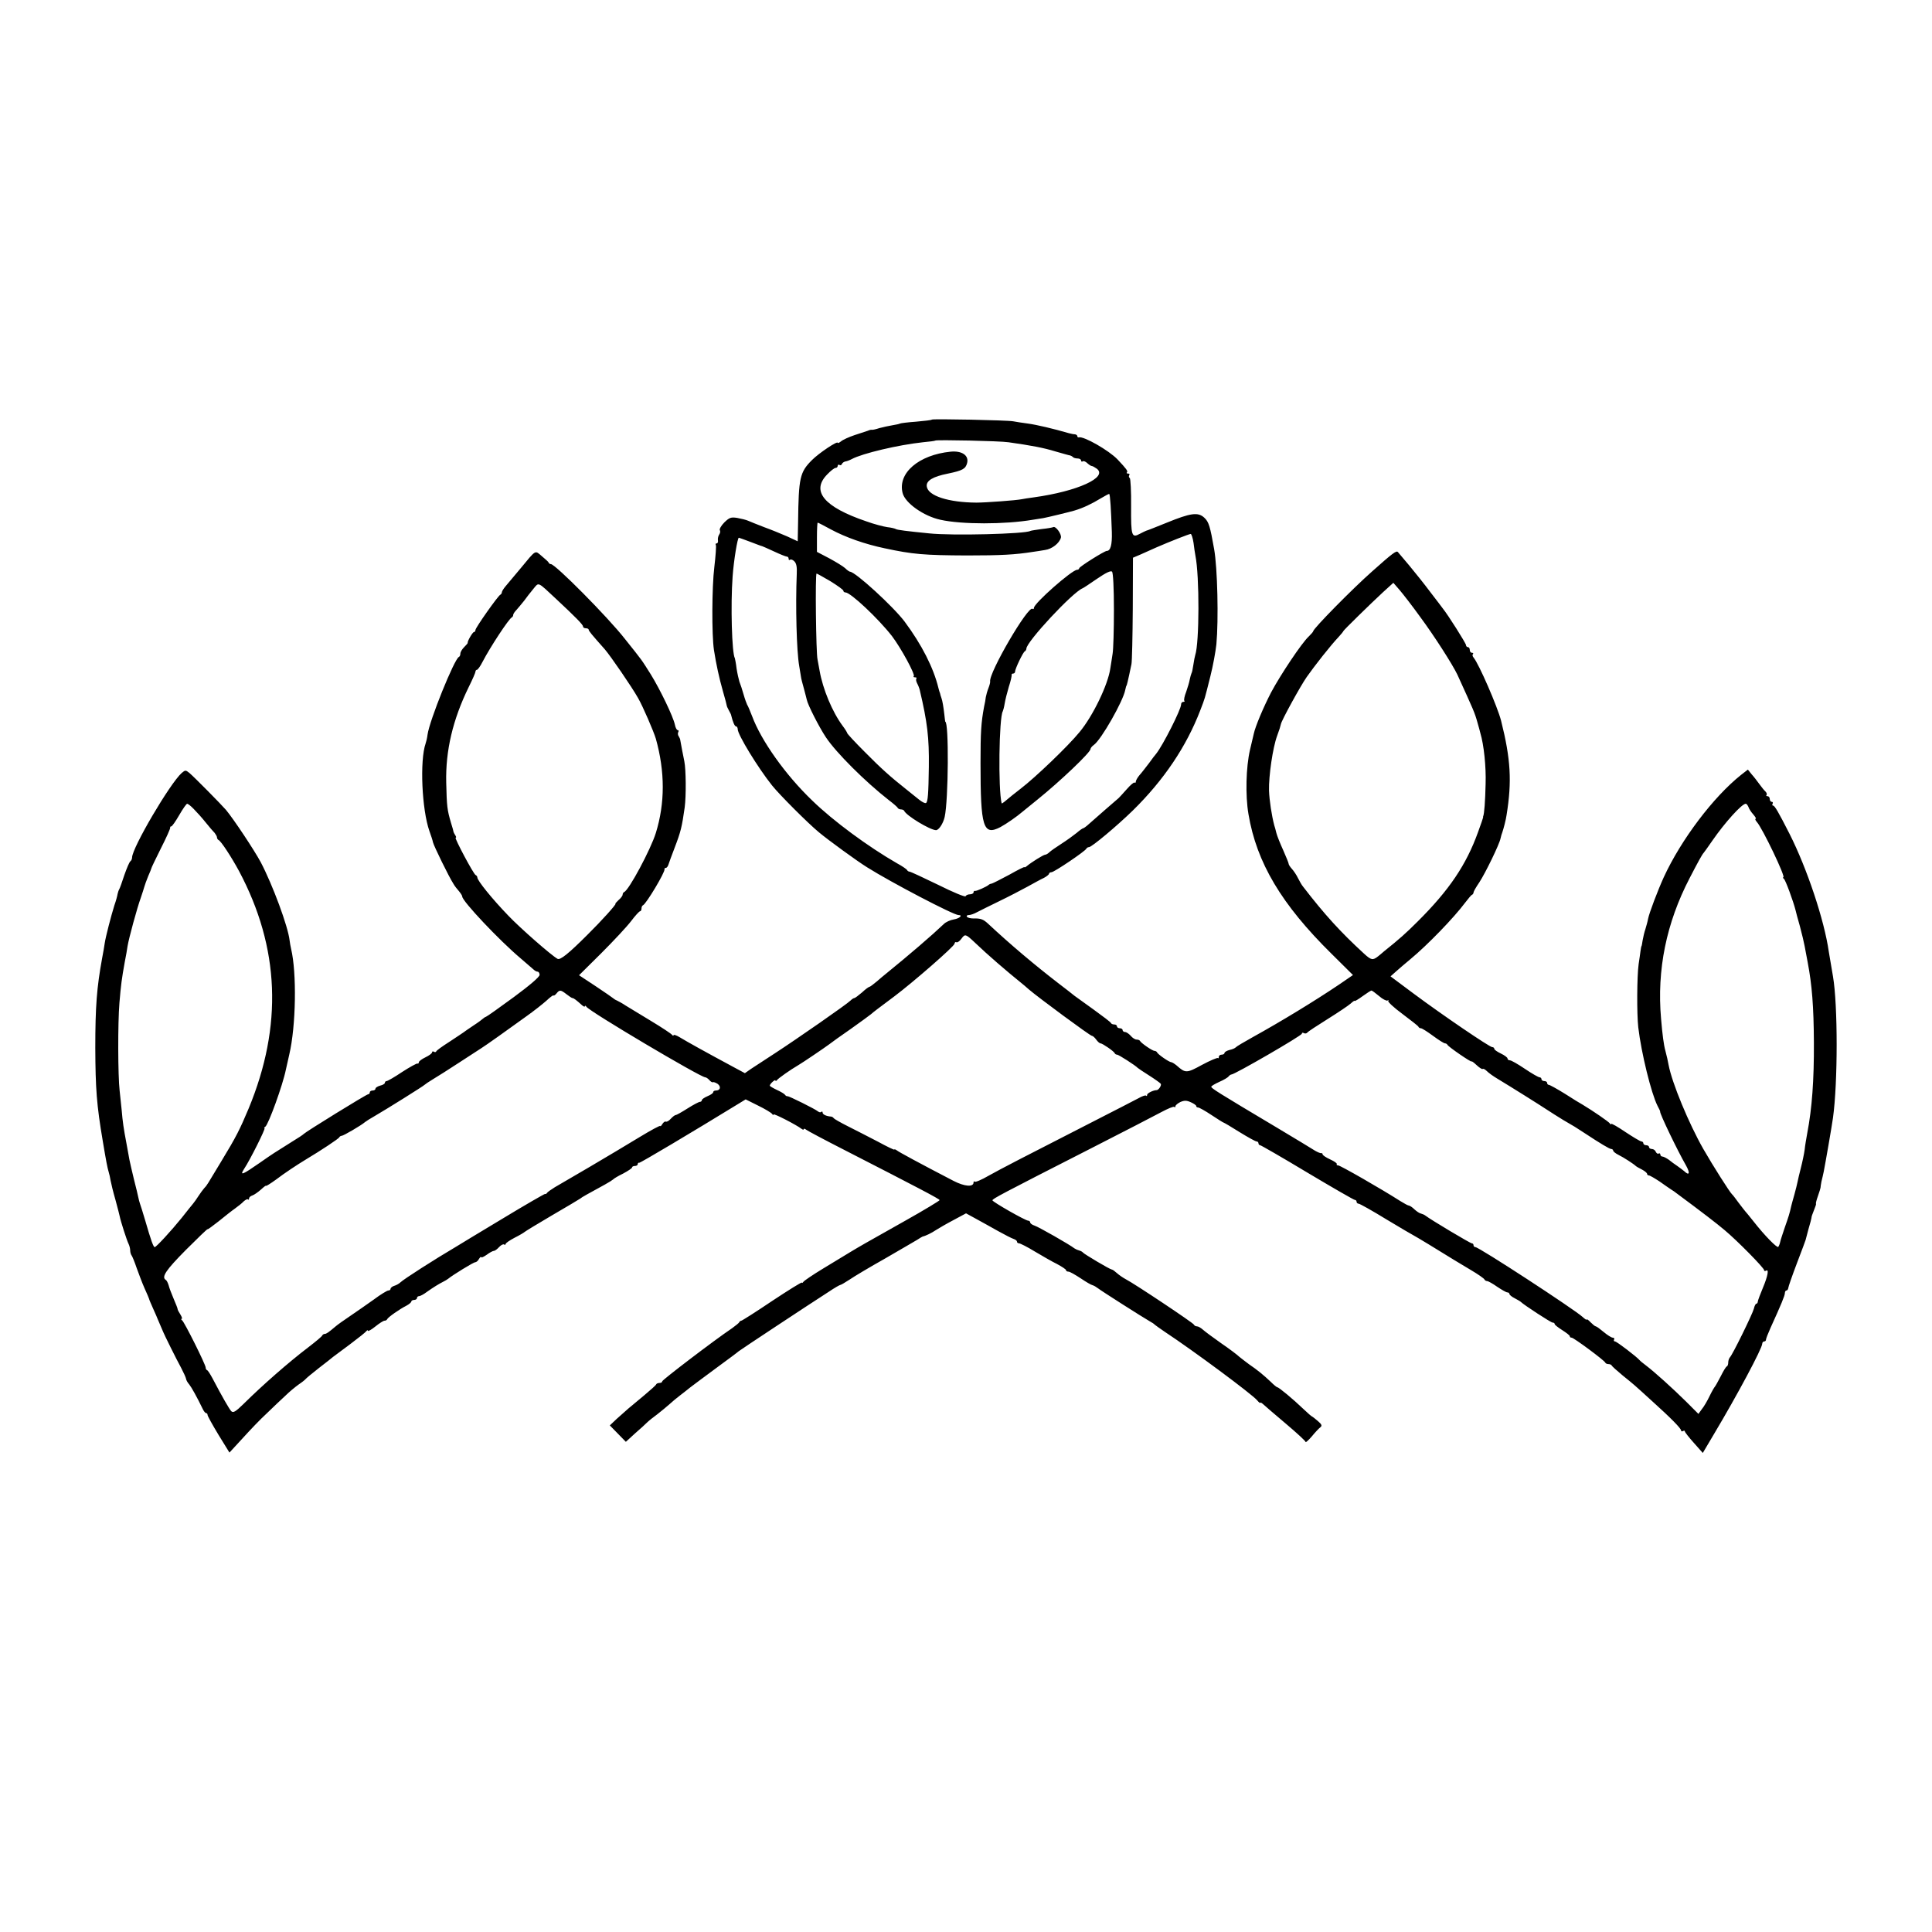 <?xml version="1.0" standalone="no"?>
<!DOCTYPE svg PUBLIC "-//W3C//DTD SVG 20010904//EN"
 "http://www.w3.org/TR/2001/REC-SVG-20010904/DTD/svg10.dtd">
<svg version="1.0" xmlns="http://www.w3.org/2000/svg"
 width="1024pt" height="1024pt" viewBox="0 0 1024 1024"
 preserveAspectRatio="xMidYMid meet">
<g transform="translate(0,1024) scale(0.1,-0.1)"
fill="#000000" stroke="none">
<path d="M4939 8016 c-2 -3 -40 -7 -84 -11 -43 -3 -82 -8 -85 -10 -3 -2 -21
-6 -40 -9 -19 -3 -50 -10 -69 -15 -18 -6 -36 -10 -40 -9 -3 1 -13 -1 -21 -5
-8 -3 -40 -13 -70 -23 -30 -10 -63 -25 -72 -33 -10 -8 -18 -11 -18 -8 0 12
-99 -54 -136 -91 -65 -65 -71 -93 -74 -329 l-2 -102 -56 26 c-32 14 -86 36
-122 49 -36 14 -74 29 -85 34 -11 5 -37 11 -58 15 -33 5 -41 2 -68 -24 -17
-17 -27 -36 -24 -41 4 -6 2 -16 -3 -23 -5 -7 -8 -20 -7 -29 2 -10 -1 -18 -6
-18 -6 0 -8 -4 -5 -8 3 -5 -1 -58 -8 -118 -13 -106 -14 -358 -2 -439 12 -77
28 -150 48 -220 11 -38 20 -72 20 -75 0 -3 5 -14 11 -25 6 -11 12 -22 12 -25
9 -37 19 -60 26 -60 5 0 9 -7 9 -15 0 -29 107 -204 182 -298 40 -50 191 -201
248 -248 49 -41 204 -154 256 -186 127 -80 458 -253 484 -253 25 0 6 -18 -24
-23 -19 -3 -43 -14 -53 -24 -63 -60 -184 -164 -306 -263 -10 -8 -33 -27 -50
-42 -18 -15 -35 -28 -38 -28 -4 0 -22 -13 -40 -30 -19 -16 -37 -30 -41 -30 -4
0 -13 -6 -20 -13 -17 -18 -289 -207 -403 -281 -49 -32 -105 -69 -124 -81 l-33
-23 -54 29 c-158 85 -248 135 -291 161 -18 11 -33 16 -33 11 0 -4 -4 -3 -8 2
-4 6 -54 39 -112 74 -58 35 -118 72 -135 82 -16 11 -37 22 -45 26 -8 3 -17 9
-20 12 -3 3 -45 32 -93 64 l-88 58 118 117 c65 65 136 141 158 170 21 28 43
52 47 52 4 0 8 6 8 14 0 8 3 16 8 18 17 7 118 176 114 191 -1 4 2 7 7 7 5 0
11 8 14 18 3 9 17 49 32 87 34 89 39 111 54 216 8 60 7 200 -2 244 -4 18 -20
102 -22 115 0 3 -4 11 -8 18 -5 6 -5 17 -2 22 3 6 2 10 -3 10 -5 0 -12 13 -15
29 -9 43 -78 186 -128 267 -52 82 -39 65 -138 189 -91 116 -368 395 -391 395
-5 0 -10 3 -12 8 -1 4 -18 19 -36 34 -38 32 -28 38 -115 -67 -33 -39 -67 -80
-78 -93 -10 -12 -19 -26 -19 -31 0 -5 -4 -11 -8 -13 -12 -5 -132 -175 -132
-187 0 -6 -4 -11 -8 -11 -7 0 -36 -50 -33 -57 1 -2 -8 -12 -19 -23 -11 -11
-20 -26 -20 -34 0 -8 -3 -16 -8 -18 -24 -11 -156 -337 -166 -412 -2 -17 -7
-38 -10 -46 -32 -91 -20 -352 20 -465 8 -22 17 -49 19 -60 5 -20 84 -182 108
-219 6 -11 20 -29 30 -40 9 -11 17 -23 17 -28 0 -24 196 -232 310 -328 29 -25
59 -51 66 -57 7 -7 17 -13 23 -13 6 0 11 -8 11 -17 0 -11 -53 -56 -137 -118
-75 -55 -141 -102 -147 -104 -6 -2 -13 -7 -16 -10 -3 -3 -25 -20 -50 -36 -25
-17 -49 -33 -55 -38 -5 -4 -39 -26 -75 -50 -36 -23 -67 -45 -68 -50 -2 -4 -8
-5 -13 -1 -5 3 -9 1 -9 -4 0 -5 -16 -17 -35 -26 -19 -9 -35 -21 -35 -26 0 -6
-4 -9 -8 -7 -4 1 -41 -19 -81 -45 -40 -27 -77 -48 -82 -48 -5 0 -9 -4 -9 -9 0
-5 -11 -12 -25 -15 -14 -4 -25 -11 -25 -16 0 -6 -7 -10 -15 -10 -8 0 -15 -4
-15 -10 0 -5 -4 -10 -9 -10 -9 0 -331 -199 -341 -210 -3 -4 -32 -23 -65 -43
-94 -59 -95 -59 -168 -110 -92 -64 -108 -71 -83 -32 32 48 115 215 108 215 -4
0 -2 4 4 8 17 12 93 222 109 302 2 8 10 44 18 80 36 152 40 435 10 560 -3 14
-7 34 -8 45 -8 74 -90 295 -153 415 -35 65 -142 226 -184 277 -27 31 -164 170
-194 196 -20 16 -22 16 -41 0 -62 -55 -263 -397 -263 -448 0 -8 -4 -16 -9 -20
-5 -3 -19 -36 -32 -73 -12 -37 -24 -71 -28 -77 -3 -5 -6 -16 -8 -24 -1 -8 -8
-35 -17 -60 -18 -58 -46 -166 -51 -200 -2 -14 -8 -51 -14 -81 -28 -154 -36
-253 -36 -475 1 -216 7 -301 40 -495 17 -102 24 -139 31 -162 3 -10 8 -30 10
-45 3 -16 14 -62 26 -103 11 -41 21 -79 22 -85 5 -27 39 -132 47 -147 5 -10 9
-26 9 -36 0 -10 4 -22 8 -27 4 -6 16 -35 26 -65 11 -30 29 -79 42 -108 13 -29
24 -54 24 -56 0 -3 10 -26 22 -53 12 -26 22 -50 23 -53 1 -3 8 -18 15 -35 7
-16 14 -32 15 -35 3 -9 70 -145 95 -190 13 -25 25 -51 26 -58 1 -8 9 -21 17
-30 12 -15 41 -67 71 -129 6 -13 14 -23 19 -23 4 0 7 -4 7 -10 0 -5 26 -52 58
-105 l58 -94 70 76 c38 42 95 102 128 132 32 31 76 73 98 93 21 21 53 47 71
60 18 12 34 25 37 29 3 4 34 30 70 58 36 28 70 54 75 59 6 4 46 34 90 67 44
33 83 64 87 70 4 5 8 6 8 2 0 -5 18 5 39 22 21 17 43 31 49 31 6 0 12 3 14 8
4 10 67 54 101 71 15 8 27 18 27 23 0 4 7 8 15 8 8 0 15 5 15 10 0 6 5 10 11
10 6 0 25 10 42 23 34 24 63 42 87 54 8 4 20 11 25 15 24 20 135 88 144 88 6
0 15 8 20 18 6 9 11 13 11 9 0 -5 13 1 29 12 16 12 33 21 38 21 6 0 18 9 28
20 10 11 22 17 26 14 5 -3 9 -2 9 3 0 4 21 19 48 33 26 13 49 27 52 30 3 3 68
43 145 88 77 45 145 85 150 89 9 8 37 23 130 74 22 12 42 25 45 28 3 4 26 18
53 31 26 14 47 28 47 32 0 5 7 8 15 8 8 0 15 4 15 10 0 5 4 9 8 7 6 -1 272
157 533 317 l31 19 66 -33 c37 -18 70 -38 74 -44 4 -6 8 -8 8 -3 0 7 121 -55
148 -76 6 -5 12 -6 12 -2 0 4 6 3 13 -3 6 -5 98 -54 202 -107 396 -203 505
-260 505 -266 0 -3 -82 -53 -182 -109 -233 -131 -234 -132 -291 -166 -26 -16
-91 -55 -145 -88 -53 -32 -100 -64 -104 -70 -4 -6 -8 -8 -8 -4 0 4 -71 -40
-157 -97 -86 -58 -160 -105 -164 -105 -4 0 -9 -4 -11 -8 -1 -4 -19 -18 -38
-32 -98 -66 -370 -274 -370 -281 0 -5 -6 -9 -14 -9 -8 0 -16 -3 -18 -7 -1 -5
-30 -30 -63 -58 -33 -27 -71 -59 -84 -70 -13 -11 -41 -36 -62 -55 l-37 -35 42
-43 43 -44 48 44 c27 23 56 50 64 58 9 9 34 29 56 45 21 17 50 40 64 53 13 12
38 33 54 45 16 12 41 32 56 44 16 12 77 58 137 102 60 44 114 84 119 89 11 9
365 243 477 315 31 21 59 37 63 37 3 0 25 13 48 28 23 16 107 66 187 111 80
46 156 91 170 99 14 9 27 17 30 18 15 3 48 19 70 34 14 9 55 33 93 53 l67 36
53 -29 c28 -15 81 -45 117 -65 36 -20 73 -39 83 -42 9 -3 17 -9 17 -14 0 -5 5
-9 11 -9 6 0 44 -19 83 -43 39 -23 92 -54 119 -67 26 -14 47 -28 47 -32 0 -5
6 -8 13 -8 7 0 35 -16 64 -35 28 -19 57 -36 64 -37 7 -2 19 -9 28 -16 16 -13
236 -153 276 -176 11 -6 22 -13 25 -17 3 -3 26 -19 52 -37 156 -103 463 -331
491 -364 9 -11 17 -17 17 -13 0 3 6 0 14 -7 7 -7 61 -53 120 -103 58 -49 106
-93 106 -98 0 -4 15 9 33 30 17 21 38 43 45 48 10 8 8 15 -13 33 -14 12 -27
22 -29 23 -3 0 -25 19 -49 42 -52 50 -130 115 -137 114 -3 0 -19 13 -35 29
-39 37 -71 63 -115 93 -19 14 -42 32 -52 40 -9 9 -51 41 -95 71 -43 30 -87 63
-97 72 -11 10 -25 18 -32 18 -7 0 -14 4 -16 9 -3 9 -315 217 -360 240 -15 8
-37 23 -48 33 -11 10 -23 19 -27 19 -11 1 -147 82 -153 90 -3 4 -12 9 -20 11
-8 2 -19 7 -25 11 -25 20 -192 115 -212 121 -13 4 -23 12 -23 17 0 5 -5 9 -10
9 -15 0 -190 100 -190 108 0 8 45 32 510 269 179 91 352 181 386 199 34 18 64
31 68 27 3 -3 6 -2 6 4 0 5 12 15 26 22 21 9 33 9 55 -1 16 -7 29 -16 29 -20
0 -5 5 -8 10 -8 6 0 38 -18 71 -40 33 -22 62 -40 64 -40 2 0 40 -22 84 -50 44
-27 85 -50 91 -50 5 0 10 -4 10 -10 0 -5 4 -10 9 -10 4 0 117 -65 250 -145
134 -80 247 -145 252 -145 5 0 9 -4 9 -10 0 -5 5 -10 11 -10 6 0 72 -37 147
-83 75 -45 141 -84 146 -86 7 -3 131 -78 216 -131 8 -5 47 -28 85 -51 39 -23
72 -46 73 -51 2 -4 8 -8 14 -8 5 0 29 -13 53 -30 24 -16 48 -30 54 -30 6 0 11
-4 11 -8 0 -5 12 -15 28 -23 15 -8 29 -16 32 -19 16 -16 160 -110 169 -110 6
0 11 -3 11 -8 0 -4 18 -18 40 -32 22 -14 40 -28 40 -32 0 -5 4 -8 10 -8 11 0
173 -120 178 -132 2 -5 10 -8 17 -8 7 0 15 -3 17 -7 2 -5 28 -28 58 -53 63
-51 54 -43 155 -135 101 -91 155 -146 155 -157 0 -5 5 -6 10 -3 5 3 10 3 10
-2 0 -4 22 -32 48 -61 l47 -53 61 103 c120 201 254 451 254 476 0 6 5 12 10
12 6 0 10 4 10 10 0 5 11 33 24 62 56 123 76 171 76 184 0 8 4 14 8 14 5 0 9
6 10 13 0 6 21 66 46 132 25 66 46 121 46 123 0 1 7 27 15 57 9 30 16 57 16
60 -1 3 5 21 13 40 8 19 13 35 11 35 -2 0 2 18 10 40 8 22 14 43 14 45 0 3 2
18 5 33 4 15 9 38 12 52 8 40 43 241 49 285 26 187 26 599 0 750 -3 17 -8 46
-11 65 -3 19 -8 49 -11 65 -24 169 -116 443 -208 625 -59 116 -79 150 -87 150
-5 0 -6 5 -3 10 3 6 1 10 -4 10 -6 0 -11 7 -11 15 0 8 -5 15 -12 15 -6 0 -9 3
-5 6 3 4 1 12 -6 19 -7 6 -21 24 -32 39 -11 15 -29 39 -41 52 l-20 25 -36 -28
c-147 -117 -318 -343 -410 -543 -31 -68 -77 -189 -83 -220 -2 -13 -9 -37 -14
-54 -6 -17 -12 -44 -15 -61 -2 -16 -5 -30 -6 -30 -1 0 -3 -11 -5 -25 -2 -14
-6 -45 -10 -70 -9 -64 -10 -264 -2 -335 16 -136 69 -351 102 -416 9 -16 15
-30 14 -31 -3 -9 91 -205 137 -285 23 -41 18 -57 -10 -30 -8 6 -24 19 -36 27
-12 8 -33 23 -45 33 -13 9 -28 17 -34 17 -6 0 -11 5 -11 11 0 5 -4 8 -9 5 -5
-3 -11 1 -15 9 -3 8 -12 15 -21 15 -8 0 -15 5 -15 10 0 6 -7 10 -15 10 -8 0
-15 5 -15 10 0 6 -5 10 -10 10 -6 0 -44 23 -85 50 -41 28 -75 47 -75 43 0 -4
-4 -3 -8 3 -6 9 -89 66 -144 99 -10 5 -52 31 -94 58 -42 26 -80 47 -85 47 -5
0 -9 5 -9 10 0 6 -7 10 -15 10 -8 0 -15 5 -15 10 0 6 -5 10 -10 10 -6 0 -41
20 -78 45 -37 25 -72 45 -79 45 -7 0 -13 4 -13 10 0 5 -16 17 -35 26 -19 9
-35 20 -35 25 0 5 -5 9 -11 9 -14 0 -264 170 -417 284 l-122 91 28 25 c15 14
50 43 76 65 92 76 232 221 291 300 17 22 33 42 38 43 4 2 7 8 7 12 0 5 14 29
31 54 32 49 106 201 112 232 2 11 7 26 10 34 6 17 19 67 22 90 29 179 22 297
-29 500 -19 74 -118 302 -146 335 -6 7 -7 15 -3 18 3 4 1 7 -5 7 -7 0 -12 7
-12 15 0 8 -4 15 -10 15 -5 0 -10 5 -10 11 0 9 -96 161 -123 194 -4 6 -34 45
-67 88 -32 43 -83 106 -111 140 -29 34 -56 66 -60 71 -8 9 -27 -5 -137 -103
-102 -90 -312 -303 -312 -317 0 -3 -11 -15 -23 -27 -38 -35 -151 -205 -200
-297 -40 -77 -84 -181 -92 -220 -2 -8 -11 -46 -20 -85 -21 -91 -25 -240 -8
-340 43 -257 175 -479 441 -741 l113 -112 -73 -50 c-129 -87 -308 -196 -458
-279 -47 -26 -87 -50 -90 -54 -3 -4 -18 -11 -33 -14 -15 -4 -27 -11 -27 -16 0
-5 -7 -9 -15 -9 -8 0 -15 -5 -15 -12 0 -6 -2 -9 -5 -6 -3 3 -41 -13 -84 -36
-82 -45 -88 -45 -135 -3 -11 9 -24 17 -28 17 -11 0 -72 42 -76 53 -2 4 -8 7
-13 7 -11 0 -72 42 -77 53 -2 4 -10 7 -18 7 -8 0 -22 9 -31 20 -10 11 -23 20
-30 20 -7 0 -13 5 -13 10 0 6 -7 10 -15 10 -8 0 -15 5 -15 10 0 6 -6 10 -14
10 -8 0 -16 3 -18 8 -1 4 -43 36 -93 72 -49 35 -94 68 -100 72 -5 5 -46 36
-90 70 -123 95 -249 201 -369 313 -25 23 -39 28 -78 27 -15 0 -30 4 -33 9 -4
5 1 9 10 9 9 0 29 7 43 15 15 8 68 34 117 58 50 24 117 59 150 77 33 18 72 40
88 47 15 8 27 18 27 22 0 4 6 8 13 8 14 0 180 112 185 125 2 4 8 8 14 8 14 0
148 112 232 194 165 162 284 339 358 532 26 68 21 52 53 179 14 55 28 132 32
170 12 130 6 405 -12 505 -21 119 -28 144 -52 166 -33 31 -73 25 -198 -26 -55
-22 -104 -42 -110 -43 -5 -2 -20 -9 -33 -16 -44 -24 -48 -13 -47 144 1 80 -3
149 -7 151 -5 3 -6 10 -3 15 4 5 1 9 -6 9 -7 0 -10 3 -6 6 6 7 -2 18 -50 69
-46 48 -179 124 -205 117 -5 -1 -8 2 -8 6 0 5 -6 9 -12 10 -7 0 -22 3 -33 6
-82 24 -172 45 -217 51 -29 4 -64 9 -78 12 -31 6 -426 14 -431 9z m406 -120
c120 -17 185 -29 250 -49 39 -11 73 -21 77 -21 3 -1 10 -4 14 -8 4 -5 16 -8
26 -8 10 0 18 -5 18 -11 0 -5 4 -8 9 -4 5 3 16 -2 24 -10 9 -8 19 -15 24 -15
4 0 16 -7 26 -14 61 -46 -102 -120 -333 -152 -25 -3 -54 -8 -65 -10 -28 -6
-192 -18 -240 -18 -148 1 -257 36 -263 86 -4 30 32 52 113 68 77 16 93 25 101
56 10 40 -27 66 -88 60 -168 -17 -281 -113 -254 -219 13 -53 112 -123 201
-142 112 -25 341 -25 488 0 17 3 43 7 57 9 22 4 138 32 165 40 44 13 91 35
140 65 22 13 42 24 44 23 5 -2 10 -83 14 -202 2 -68 -7 -100 -27 -100 -12 0
-146 -84 -146 -92 0 -4 -5 -8 -11 -8 -27 0 -229 -178 -229 -202 0 -6 -3 -8 -7
-5 -22 22 -233 -340 -225 -385 1 -4 -3 -20 -9 -35 -6 -15 -12 -37 -14 -48 -1
-11 -5 -33 -9 -50 -16 -86 -19 -135 -19 -300 0 -340 14 -386 105 -339 30 16
88 56 118 82 8 6 44 36 80 65 118 95 280 249 280 267 0 5 8 15 18 22 39 28
155 232 166 291 3 12 5 22 6 22 2 0 8 23 27 115 3 14 6 146 7 294 l1 270 40
17 c22 10 60 27 85 38 69 30 173 71 181 71 4 0 11 -21 15 -47 3 -27 8 -57 10
-68 22 -109 21 -463 -1 -527 -2 -7 -7 -30 -10 -52 -3 -21 -7 -41 -10 -45 -2
-4 -6 -18 -9 -32 -2 -13 -11 -43 -19 -66 -9 -22 -13 -44 -10 -47 4 -3 1 -6 -5
-6 -7 0 -12 -6 -12 -14 0 -26 -96 -216 -132 -261 -5 -5 -22 -28 -38 -50 -17
-22 -39 -51 -50 -63 -11 -13 -20 -29 -20 -35 0 -5 -3 -8 -6 -5 -3 4 -22 -12
-42 -35 -20 -23 -40 -44 -43 -47 -10 -8 -129 -112 -157 -137 -14 -13 -28 -23
-31 -23 -3 0 -19 -11 -35 -25 -16 -13 -52 -39 -80 -57 -28 -18 -57 -38 -64
-45 -7 -7 -17 -13 -22 -13 -9 0 -73 -40 -97 -60 -7 -6 -13 -9 -13 -6 0 3 -36
-15 -80 -40 -45 -24 -86 -45 -93 -47 -7 -1 -14 -4 -17 -7 -9 -9 -65 -34 -72
-32 -5 1 -8 -2 -8 -8 0 -5 -9 -10 -19 -10 -11 0 -21 -5 -23 -10 -2 -6 -67 21
-145 60 -78 38 -147 70 -152 70 -5 0 -11 4 -13 8 -1 4 -25 21 -53 36 -153 88
-338 224 -450 333 -142 136 -271 318 -319 448 -11 28 -22 55 -26 60 -3 6 -12
30 -19 55 -7 25 -17 55 -22 67 -4 13 -11 44 -15 70 -3 27 -8 50 -9 54 -16 26
-23 283 -12 433 6 85 26 206 33 206 2 0 29 -10 61 -22 32 -12 60 -23 63 -23 3
-1 31 -13 63 -28 32 -15 62 -27 67 -27 6 0 10 -5 10 -12 0 -6 3 -8 7 -5 3 4
14 1 22 -7 12 -11 16 -30 14 -68 -7 -169 -1 -410 13 -488 3 -19 7 -44 9 -55 1
-11 9 -40 16 -65 7 -25 13 -51 15 -58 5 -27 65 -145 101 -199 54 -82 209 -236
333 -333 25 -19 47 -38 48 -42 2 -4 10 -8 17 -8 7 0 15 -3 17 -7 11 -26 137
-102 169 -103 15 0 38 35 46 70 20 89 23 505 3 505 0 0 -3 18 -5 40 -4 36 -10
72 -15 85 -1 3 -3 10 -5 15 -1 6 -3 12 -4 15 -2 3 -4 13 -7 23 -26 108 -89
231 -179 352 -59 79 -262 265 -290 265 -3 0 -15 8 -26 19 -11 10 -49 33 -84
52 l-65 34 0 77 c0 43 2 78 4 78 2 0 34 -16 70 -36 78 -42 180 -78 285 -100
149 -32 209 -37 436 -38 180 0 255 4 350 19 17 2 45 7 64 10 37 5 76 36 84 65
5 19 -28 64 -41 56 -4 -2 -31 -7 -61 -10 -29 -4 -56 -8 -60 -10 -26 -16 -414
-26 -536 -13 -120 12 -169 18 -177 23 -5 3 -25 8 -45 10 -20 3 -71 16 -112 31
-224 76 -293 160 -207 248 18 19 38 35 45 35 6 0 11 5 11 11 0 5 4 8 9 5 5 -4
11 -1 13 4 2 6 10 12 18 14 8 1 24 7 35 13 56 30 246 75 377 89 34 3 64 7 66
9 6 5 342 -2 387 -9z m559 -888 c0 -106 -3 -211 -7 -233 -3 -22 -9 -57 -12
-77 -12 -87 -93 -254 -163 -338 -62 -76 -236 -242 -312 -300 -31 -24 -60 -47
-87 -70 -7 -6 -13 -9 -14 -8 -19 74 -14 455 6 488 2 4 7 22 10 41 3 19 13 59
22 89 10 30 16 58 15 63 -1 4 2 7 8 7 6 0 10 5 10 10 0 15 43 105 52 108 4 2
8 9 8 14 0 36 245 299 298 320 4 1 38 24 76 50 47 32 73 45 80 38 6 -6 10 -88
10 -202z m-1502 151 c37 -23 68 -45 68 -50 0 -5 5 -9 11 -9 27 0 174 -138 247
-232 47 -62 124 -203 115 -212 -4 -3 0 -6 7 -6 7 0 10 -3 7 -6 -3 -4 -2 -15 4
-26 6 -11 12 -27 14 -36 40 -169 50 -252 48 -407 -2 -142 -5 -185 -15 -191 -5
-3 -21 5 -37 18 -16 13 -46 37 -66 53 -86 68 -135 112 -222 200 -51 51 -93 96
-93 100 0 3 -11 21 -24 38 -55 74 -105 195 -122 292 -4 22 -9 49 -11 60 -8 31
-13 455 -5 455 3 0 36 -19 74 -41z m-1454 -94 c104 -97 142 -136 142 -145 0
-6 7 -10 15 -10 8 0 15 -3 15 -7 0 -7 14 -24 86 -105 30 -35 143 -199 176
-258 25 -43 83 -178 94 -215 49 -175 49 -342 0 -500 -27 -87 -143 -304 -168
-313 -4 -2 -8 -8 -8 -14 0 -6 -10 -19 -22 -29 -11 -11 -19 -19 -16 -19 8 0
-75 -92 -148 -164 -101 -101 -145 -136 -159 -128 -34 19 -198 163 -260 228
-87 90 -165 187 -165 203 0 5 -4 11 -9 13 -11 4 -114 198 -106 198 4 0 3 6 -2
13 -4 6 -8 14 -9 17 0 3 -6 25 -14 50 -20 68 -22 86 -25 212 -4 170 35 334
119 506 20 40 36 77 36 82 0 6 4 10 8 10 4 0 18 19 30 43 40 77 139 228 155
235 4 2 7 8 7 13 0 5 8 17 18 27 9 10 27 32 40 48 12 17 34 45 49 63 30 36 20
40 121 -54z m4578 -93 c77 -104 172 -253 198 -307 87 -191 92 -201 107 -255 7
-25 14 -49 15 -55 19 -63 31 -179 28 -270 -2 -91 -7 -159 -13 -172 -1 -2 -1
-4 0 -5 0 -2 -12 -37 -27 -78 -62 -173 -153 -308 -320 -474 -63 -63 -98 -94
-178 -158 -11 -10 -25 -21 -31 -26 -29 -23 -37 -22 -77 15 -122 112 -207 205
-321 353 -7 8 -19 29 -27 45 -8 17 -23 39 -32 49 -10 11 -18 23 -18 28 0 4
-13 36 -28 70 -16 35 -33 77 -37 93 -4 17 -9 35 -11 40 -14 53 -26 132 -28
185 -2 77 20 228 43 290 11 29 18 52 20 62 3 19 104 203 137 250 42 60 128
169 168 211 14 15 26 30 26 32 0 4 141 142 210 206 l55 50 33 -38 c18 -21 67
-84 108 -141z m-6499 -1020 c15 -15 44 -47 63 -71 19 -24 41 -49 48 -56 6 -8
12 -18 12 -23 0 -6 4 -12 8 -14 13 -5 69 -91 109 -165 216 -406 232 -821 51
-1258 -47 -112 -66 -150 -145 -280 -76 -126 -76 -128 -91 -143 -7 -8 -21 -27
-30 -41 -9 -14 -22 -33 -29 -41 -7 -8 -34 -42 -60 -75 -55 -68 -135 -155 -143
-155 -7 0 -20 36 -50 140 -12 41 -25 82 -28 90 -3 8 -7 24 -9 34 -2 10 -12 53
-23 95 -10 42 -21 88 -24 104 -3 15 -10 54 -16 88 -15 79 -20 114 -25 174 -3
28 -8 75 -11 105 -9 77 -10 357 -1 465 8 95 12 126 28 215 6 30 13 69 15 85 7
43 51 204 70 256 8 24 17 51 19 59 2 8 11 33 20 55 10 22 17 41 17 42 -1 1 22
49 50 105 29 57 51 106 50 111 -1 4 1 7 6 7 4 0 23 27 42 60 19 33 38 60 42
60 4 0 20 -12 35 -28z m8240 11 c3 -10 15 -28 26 -40 11 -13 17 -23 12 -23 -4
0 -1 -8 7 -17 30 -34 154 -293 140 -293 -4 0 -2 -4 3 -8 8 -5 50 -119 62 -167
1 -5 11 -44 23 -85 11 -41 22 -88 25 -105 3 -16 10 -55 16 -85 23 -121 32
-235 33 -425 1 -201 -10 -349 -35 -480 -5 -27 -12 -68 -14 -89 -3 -22 -12 -65
-20 -96 -8 -31 -16 -65 -18 -76 -2 -10 -9 -39 -16 -64 -7 -25 -15 -53 -17 -62
-9 -41 -14 -56 -34 -113 -11 -33 -23 -68 -25 -79 -2 -10 -7 -21 -10 -25 -7 -6
-72 60 -130 134 -22 28 -42 52 -45 55 -3 3 -18 23 -35 45 -16 22 -31 42 -35
45 -12 11 -101 151 -152 240 -77 135 -166 350 -184 445 -6 32 -7 35 -17 75 -9
32 -16 87 -23 170 -23 260 28 508 151 745 45 87 67 127 75 135 3 3 24 33 47
66 65 94 155 194 176 194 4 0 10 -8 14 -17z m-4101 -718 c70 -67 169 -152 247
-215 10 -8 28 -23 40 -34 50 -43 325 -246 334 -246 5 0 15 -9 23 -20 8 -11 18
-20 23 -20 10 0 71 -42 75 -52 2 -5 8 -8 13 -8 8 0 97 -57 109 -70 3 -3 30
-21 60 -40 30 -19 58 -39 62 -44 6 -8 -11 -34 -22 -34 -17 0 -50 -16 -50 -25
0 -6 -3 -8 -6 -4 -3 3 -21 -3 -40 -14 -19 -10 -127 -66 -241 -124 -366 -187
-486 -249 -554 -287 -36 -21 -69 -35 -73 -31 -3 3 -6 2 -6 -4 0 -26 -48 -22
-106 8 -179 93 -290 153 -301 162 -7 5 -13 7 -13 4 0 -3 -39 16 -87 42 -49 25
-119 62 -158 81 -38 19 -73 39 -76 43 -3 5 -10 9 -15 9 -25 2 -44 11 -44 21 0
6 -3 7 -7 4 -3 -4 -11 -3 -17 2 -17 14 -155 82 -162 81 -4 -1 -10 2 -13 7 -3
5 -23 17 -43 26 -21 10 -38 20 -38 23 0 9 30 36 30 27 0 -4 4 -3 8 2 6 9 71
55 114 80 24 14 139 92 163 110 11 9 63 46 115 82 52 37 100 72 107 78 12 11
36 29 123 94 101 76 319 266 319 279 1 7 5 11 10 8 5 -3 17 5 27 19 19 26 22
25 70 -20z m-2163 -275 c14 -11 28 -20 31 -20 7 0 21 -11 51 -38 8 -7 15 -10
15 -5 0 4 4 3 8 -3 16 -25 605 -374 630 -374 5 0 15 -7 22 -15 7 -8 15 -13 19
-11 3 2 14 -2 25 -9 19 -15 14 -35 -10 -35 -8 0 -14 -4 -14 -9 0 -5 -13 -14
-30 -21 -16 -7 -30 -16 -30 -21 0 -5 -5 -9 -10 -9 -6 0 -36 -16 -66 -35 -30
-19 -58 -35 -63 -35 -4 0 -16 -9 -26 -20 -10 -11 -21 -17 -26 -15 -4 3 -12 -3
-18 -12 -6 -10 -11 -15 -11 -11 0 5 -51 -23 -112 -60 -62 -38 -180 -108 -263
-157 -82 -48 -166 -97 -185 -108 -19 -12 -38 -25 -41 -30 -3 -5 -8 -7 -10 -5
-2 1 -105 -58 -227 -132 -123 -74 -231 -139 -240 -145 -122 -72 -281 -174
-300 -192 -6 -6 -21 -15 -32 -18 -11 -3 -20 -11 -20 -16 0 -5 -5 -9 -12 -9 -6
0 -41 -21 -77 -48 -36 -26 -93 -65 -125 -87 -33 -22 -68 -47 -77 -55 -38 -32
-49 -40 -58 -40 -5 0 -11 -4 -13 -8 -1 -5 -35 -33 -74 -63 -104 -79 -243 -201
-341 -298 -46 -45 -57 -51 -68 -40 -11 13 -46 73 -99 174 -12 22 -24 42 -29
43 -4 2 -7 8 -7 14 0 15 -113 242 -125 250 -5 4 -7 8 -2 8 4 0 1 10 -7 23 -8
12 -15 25 -15 30 0 4 -10 28 -21 54 -11 26 -23 57 -26 70 -4 13 -10 26 -15 29
-25 15 0 52 106 159 63 63 115 113 115 110 0 -3 26 16 59 42 32 26 71 57 87
68 15 11 36 27 45 37 10 9 20 14 23 11 3 -4 6 -1 6 5 0 6 8 13 18 16 9 3 29
17 45 31 15 14 27 23 27 20 0 -3 24 12 53 33 46 35 111 78 159 107 77 46 174
110 176 117 2 4 8 8 13 8 9 0 105 56 124 73 6 5 27 18 48 30 69 40 262 161
267 167 3 3 23 17 45 30 22 13 85 53 140 89 55 36 107 70 117 76 21 13 141 98
236 167 41 29 89 67 108 84 18 17 35 30 37 28 2 -3 10 2 17 11 16 20 22 19 53
-5z m4306 -9 c19 -17 40 -27 45 -24 6 3 8 3 4 -2 -4 -4 29 -35 75 -69 45 -34
84 -64 85 -68 2 -5 8 -8 13 -8 6 0 34 -18 64 -40 30 -22 58 -40 64 -40 5 0 11
-4 13 -8 4 -10 128 -95 128 -88 0 3 12 -6 27 -20 14 -13 28 -22 31 -20 2 3 10
0 18 -7 18 -17 37 -30 60 -44 73 -44 226 -140 259 -162 22 -15 63 -40 90 -57
56 -32 70 -41 111 -68 88 -58 135 -86 144 -86 5 0 10 -4 10 -8 0 -5 12 -15 28
-23 27 -13 82 -49 92 -59 3 -3 17 -11 33 -19 15 -8 27 -18 27 -23 0 -4 4 -8 9
-8 6 0 31 -15 57 -32 25 -18 53 -37 62 -43 9 -5 21 -14 26 -18 143 -106 213
-160 257 -197 66 -55 209 -200 209 -212 0 -5 5 -6 10 -3 17 11 10 -28 -16 -90
-14 -33 -26 -66 -27 -72 0 -7 -4 -13 -8 -13 -4 0 -10 -12 -13 -26 -8 -30 -113
-244 -127 -258 -5 -6 -9 -18 -9 -27 0 -10 -3 -19 -7 -21 -5 -1 -19 -25 -33
-53 -14 -27 -28 -52 -31 -55 -3 -3 -16 -25 -28 -50 -12 -25 -30 -56 -41 -69
l-18 -25 -65 65 c-72 71 -166 156 -212 191 -16 12 -32 25 -35 29 -14 17 -121
99 -130 99 -6 0 -8 5 -5 10 3 6 0 10 -7 10 -7 0 -29 14 -48 30 -19 16 -38 30
-42 30 -4 0 -16 10 -28 22 -11 12 -20 18 -20 14 0 -4 -10 3 -22 14 -45 41
-549 370 -568 370 -6 0 -10 5 -10 10 0 6 -4 10 -9 10 -8 0 -216 124 -246 147
-6 5 -17 9 -24 11 -7 1 -22 11 -34 22 -11 11 -25 20 -29 20 -5 0 -25 11 -46
24 -100 64 -318 189 -329 189 -7 0 -10 3 -8 7 3 4 -13 15 -35 25 -22 10 -40
22 -40 27 0 4 -3 7 -7 6 -5 -1 -19 5 -33 13 -14 9 -106 65 -205 124 -314 187
-345 207 -345 215 0 4 19 15 43 26 23 10 45 23 49 29 4 5 11 10 15 10 17 0
373 206 373 216 0 6 5 7 11 3 6 -3 14 -2 18 3 3 5 52 37 108 72 56 35 111 72
122 82 12 11 21 17 21 14 0 -3 19 8 42 25 22 16 44 30 47 30 3 0 21 -13 40
-29z"/>
</g>
</svg>
